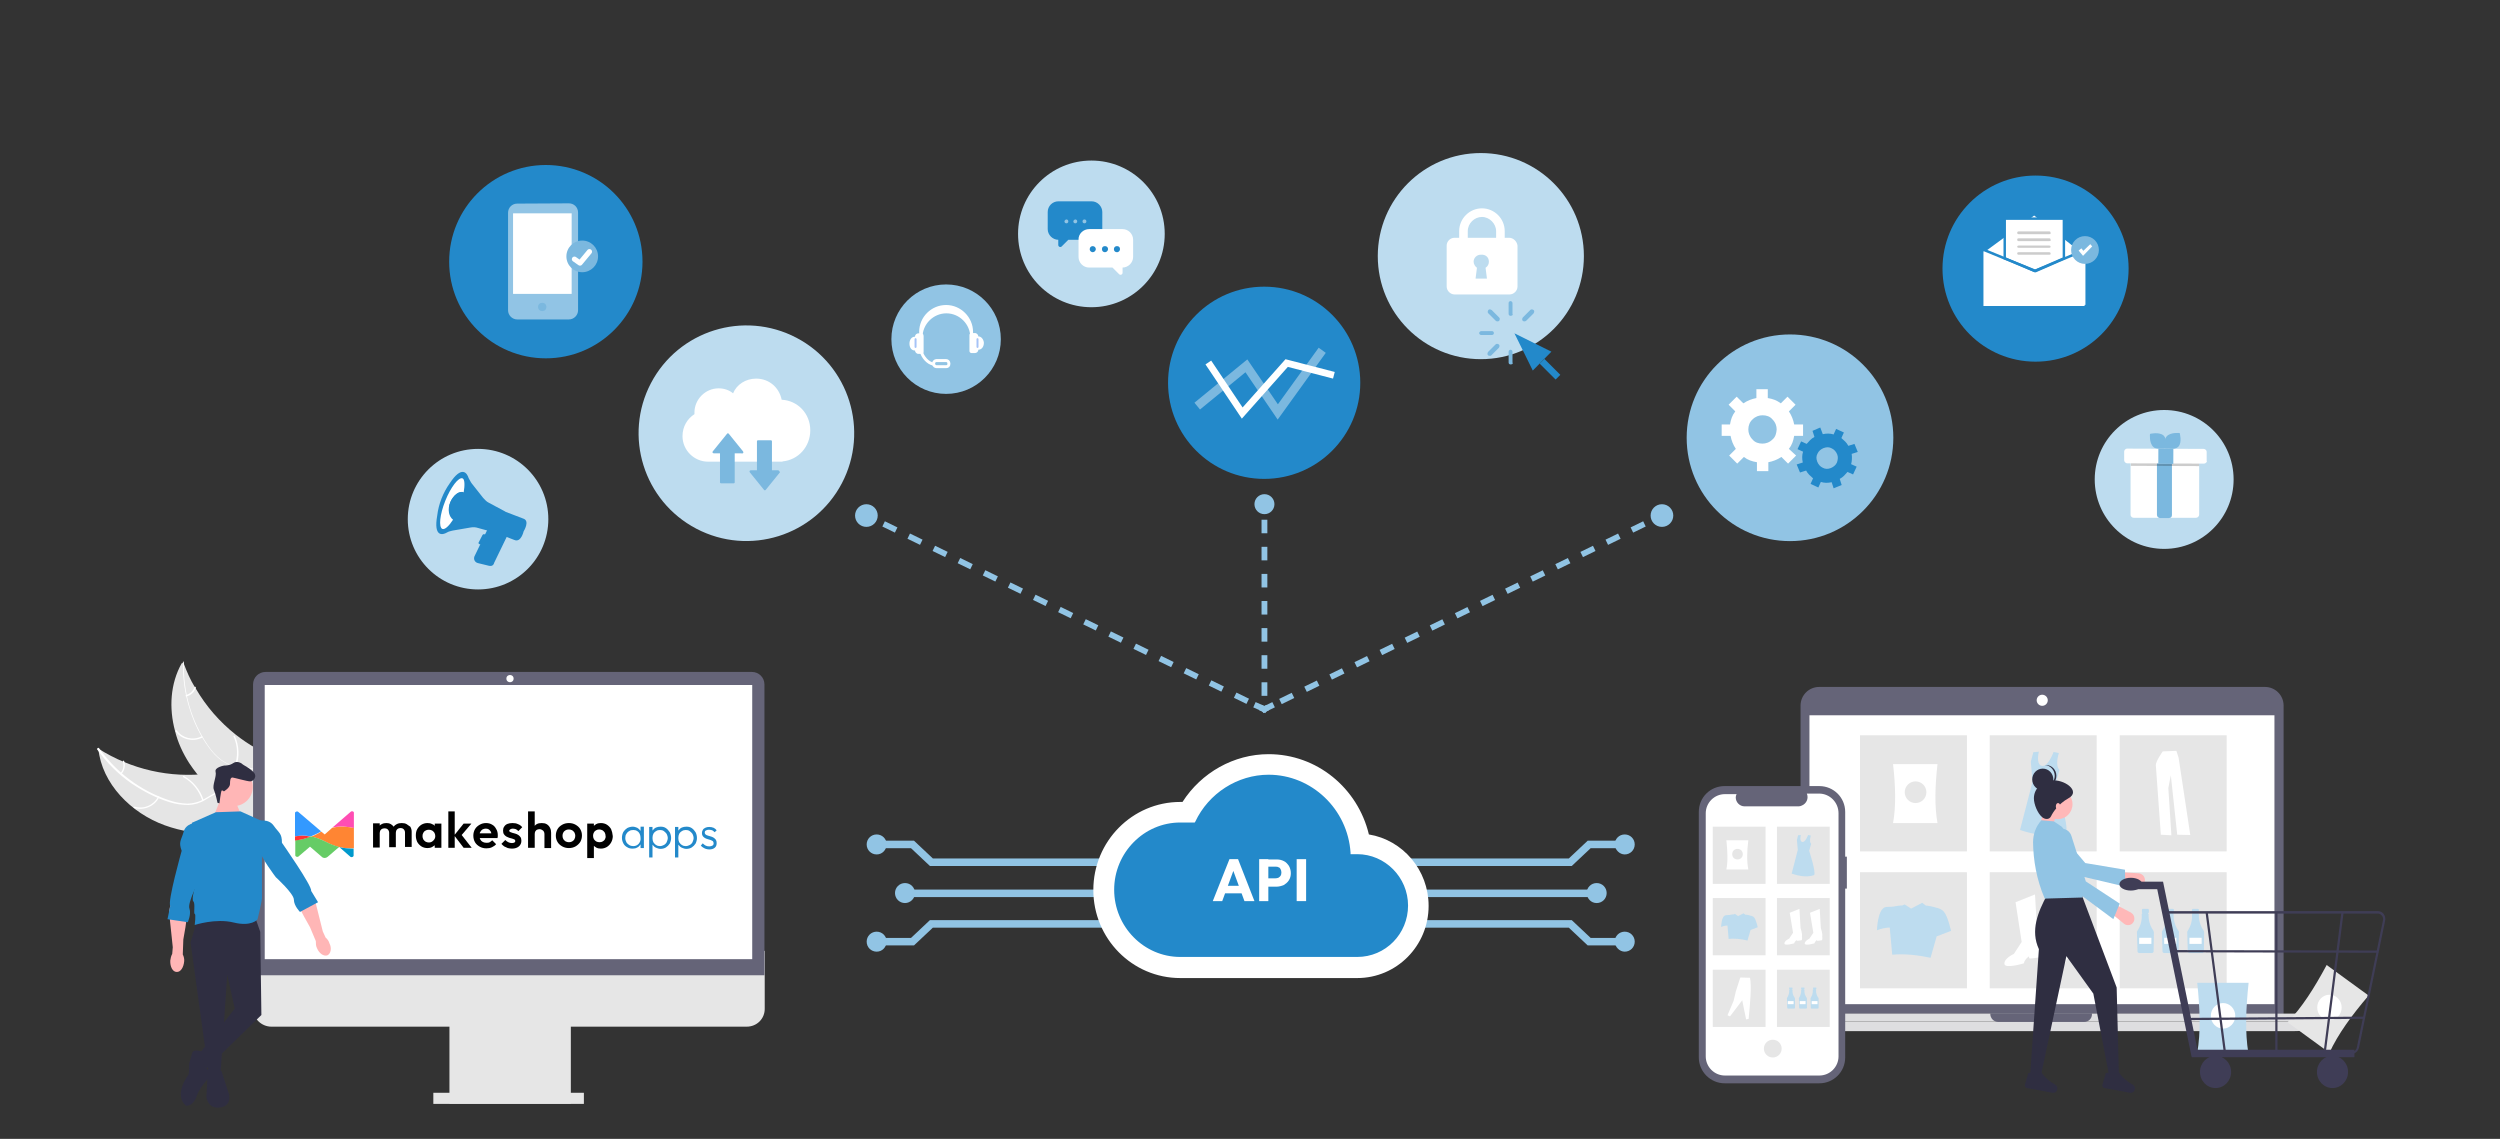 <?xml version="1.0" encoding="utf-8"?>
<!-- Generator: Adobe Illustrator 27.8.1, SVG Export Plug-In . SVG Version: 6.00 Build 0)  -->
<svg version="1.1" id="レイヤー_1" xmlns="http://www.w3.org/2000/svg" xmlns:xlink="http://www.w3.org/1999/xlink" x="0px"
	 y="0px" viewBox="0 0 900 410" style="enable-background:new 0 0 900 410;" xml:space="preserve">
<rect x="0" y="0" width="900" height="410" fill="#333333" stroke="none"/>
<style type="text/css">
	.st0{fill:#E5E5E5;}
	.st1{fill:#FFFFFF;}
	.st2{fill:#BDDCEF;}
	.st3{fill:#7BB8DF;}
	.st4{opacity:0.2;enable-background:new    ;}
	.st5{fill:#2389CA;}
	.st6{fill:#2389CA;stroke:#2389CA;stroke-width:0.883;stroke-miterlimit:10;}
	.st7{fill:#FFFFFF;stroke:#2389CA;stroke-width:0.883;stroke-miterlimit:10;}
	.st8{fill:#CCCCCC;}
	.st9{opacity:0.5;fill:#FFFFFF;enable-background:new    ;}
	.st10{fill:none;stroke:#FFFFFF;stroke-width:1.873;stroke-linecap:round;stroke-linejoin:round;stroke-miterlimit:10;}
	.st11{fill:none;stroke:#7BB8DF;stroke-width:3.159;stroke-miterlimit:10;}
	.st12{fill:none;stroke:#FFFFFF;stroke-width:2.468;stroke-miterlimit:10;}
	.st13{fill:#91C4E4;}
	.st14{fill:none;stroke:#FFFFFF;stroke-width:1.075;stroke-linecap:round;stroke-linejoin:round;stroke-miterlimit:10;}
	.st15{fill:none;stroke:#A6C3F7;stroke-width:0.716;stroke-linecap:round;stroke-linejoin:round;stroke-miterlimit:10;}
	.st16{fill:#2389CA;stroke:#2389CA;stroke-width:1.452;stroke-linecap:round;stroke-linejoin:round;stroke-miterlimit:10;}
	.st17{fill:#FFFFFF;stroke:#FFFFFF;stroke-width:1.452;stroke-linecap:round;stroke-linejoin:round;stroke-miterlimit:10;}
	.st18{fill:none;stroke:#2389CA;stroke-width:2.7;stroke-miterlimit:10;}
	.st19{fill:none;stroke:#91C4E4;stroke-width:2.09;stroke-miterlimit:10;stroke-dasharray:4.877;}
	.st20{fill:none;stroke:#91C4E4;stroke-width:2.09;stroke-miterlimit:10;}
	.st21{fill:none;stroke:#91C4E4;stroke-width:2.09;stroke-miterlimit:10;stroke-dasharray:5.028,5.028;}
	.st22{fill:#91C4E4;stroke:#91C4E4;stroke-width:0.962;stroke-miterlimit:10;}
	.st23{fill:#E6E6E6;}
	.st24{fill:#656478;}
	.st25{fill:none;stroke:#91C4E4;stroke-width:2.7;stroke-miterlimit:10;}
	.st26{fill:#FFB6B6;}
	.st27{fill:#2F2E41;}
	.st28{fill:#FF4DB3;}
	.st29{fill:#3399FF;}
	.st30{fill:#FF8533;}
	.st31{fill:#0099CC;}
	.st32{fill:#66CC66;}
	.st33{fill:#FF3333;}
	.st34{fill:#DEDEE0;}
	.st35{fill:#FFB8B8;}
	.st36{fill:#3F3D56;}
</style>
<g>
	<path class="st0" d="M59.3,297.1c-12.1-4.4-22.6-14.9-23.9-27.6c11.8,7.5,25.8,10.7,39.7,9c5.3-0.7,11.2-2,15.8,0.8
		c2.9,1.8,4.6,4.9,5.4,8.2c0.8,3.2,0.8,6.7,0.7,10l0.4,0.7C84.8,300.7,71.4,301.5,59.3,297.1z"/>
	<path class="st1" d="M35.7,269.4c6.1,8.6,14.8,15.2,24.9,18.6c2.2,0.8,4.4,1.2,6.7,1.3c2.2,0,4.4-0.6,6.3-1.7
		c1.8-1,3.5-2.2,5.6-2.9c2.1-0.5,4.3-0.2,6.2,1c2.2,1.4,3.9,3.6,5.4,5.8c1.7,2.4,3.4,5,6,6.4c0.4,0.2,0,0.6-0.3,0.5
		c-4.6-2.5-6.3-7.9-10.2-11.2c-1.8-1.5-4.1-2.5-6.5-2.1c-2.1,0.5-3.9,1.7-5.8,2.8c-1.9,1.2-4,1.8-6.1,1.9c-2.2,0-4.6-0.3-6.8-1
		c-4.9-1.5-9.5-3.9-13.8-6.8c-4.8-3.3-9-7.6-12.4-12.3C35,269.3,35.5,269,35.7,269.4L35.7,269.4z"/>
	<path class="st1" d="M57.3,287c-1.6,3.3-5.5,4.9-9,3.9c-0.4-0.1-0.2-0.6,0.2-0.5c3.3,1,6.8-0.5,8.4-3.6
		C57,286.4,57.5,286.7,57.3,287L57.3,287z"/>
	<path class="st1" d="M72.8,288.1c-1.2-3.5-3.5-6.5-6.8-8.3c-0.4-0.2,0-0.6,0.3-0.4c3.3,1.9,5.8,4.9,7,8.6
		C73.5,288.3,72.9,288.4,72.8,288.1L72.8,288.1z"/>
	<path class="st1" d="M43.5,278.2c0.9-1.2,1.2-2.6,0.7-4c-0.1-0.4,0.4-0.5,0.5-0.2c0.5,1.5,0.2,3.2-0.8,4.4
		c-0.1,0.1-0.3,0.2-0.4,0.1C43.4,278.4,43.4,278.3,43.5,278.2L43.5,278.2z"/>
	<path class="st0" d="M65.9,238.4c0.1,0.2,0.2,0.5,0.3,0.6c1.1,2.9,2.3,5.7,3.9,8.3c0.1,0.2,0.3,0.4,0.4,0.6
		c3.7,6.4,8.6,12,14.4,16.6c2.3,1.8,4.8,3.5,7.3,4.9c3.5,2,7.5,3.9,10.1,6.8c0.3,0.3,0.5,0.6,0.7,1l-4.7,20.4l-0.1,0.1l-0.2,0.8
		c-0.2-0.1-0.3-0.2-0.5-0.2c-0.1,0-0.2-0.1-0.3-0.1s-0.1-0.1-0.2-0.1c0,0,0,0-0.1,0s-0.1-0.1-0.2-0.1c-0.8-0.4-1.5-0.8-2.3-1.2l0,0
		c-6-3.1-11.6-6.8-16.7-11.2c-0.2-0.1-0.3-0.3-0.5-0.4c-2.2-2-4.3-4.1-6.2-6.5c-1-1.3-2-2.6-2.9-4c-2.3-3.6-4.1-7.5-5.1-11.6
		c-2.2-8.2-1.7-17,2.4-24.3C65.7,238.8,65.8,238.6,65.9,238.4z"/>
	<path class="st1" d="M66.2,238.5c-0.3,10.6,2.7,21.1,8.7,29.9c1.3,1.9,2.8,3.6,4.6,5c1.8,1.4,3.9,2.2,6.1,2.4
		c2.1,0.3,4.2,0.4,6.1,1.1c2,0.8,3.6,2.5,4.3,4.5c1,2.5,1,5.2,0.9,7.8c-0.1,3-0.3,6,1,8.7c0.2,0.4-0.4,0.5-0.5,0.2
		c-2.2-4.8-0.3-10.1-1.3-15.1c-0.5-2.3-1.8-4.5-4-5.6c-2-0.9-4.1-1-6.2-1.3c-2.2-0.2-4.2-1-6-2.2c-1.9-1.3-3.4-3-4.8-4.9
		c-3-4.1-5.3-8.8-6.8-13.7c-1.8-5.6-2.6-11.4-2.4-17.3C65.6,238,66.2,238.1,66.2,238.5L66.2,238.5z"/>
	<path class="st1" d="M72.7,265.6c-3.3,1.6-7.4,0.6-9.5-2.3c-0.2-0.3,0.3-0.6,0.4-0.4c2,2.8,5.8,3.8,8.9,2.2
		C72.9,264.9,73.1,265.5,72.7,265.6L72.7,265.6z"/>
	<path class="st1" d="M84.5,275.8c1.2-3.5,1.1-7.3-0.4-10.6c-0.2-0.4,0.4-0.5,0.5-0.2c1.5,3.5,1.7,7.5,0.4,11.1
		C84.9,276.4,84.3,276.2,84.5,275.8z"/>
	<path class="st1" d="M67,250.2c1.4-0.4,2.5-1.4,3-2.8c0.1-0.4,0.6-0.1,0.5,0.2c-0.5,1.5-1.7,2.7-3.3,3.1c-0.2,0.1-0.3,0-0.4-0.2
		C66.8,250.4,66.9,250.3,67,250.2L67,250.2z"/>
</g>
<g>
	<g>
		<circle class="st2" cx="779.1" cy="172.6" r="25"/>
		<path class="st1" d="M791.7,164.4v20.9c0,0.5-0.5,1.1-1.1,1.1h-22.5c-0.5,0-1.1-0.4-1.1-1.1v-20.9c0-0.5,0.4-1.1,1.1-1.1h22.6
			C791.2,163.4,791.7,163.8,791.7,164.4z"/>
		<path class="st3" d="M780.8,186.5h-3.2c-0.5,0-1.1-0.5-1.1-1.1v-21.6c0-0.5,0.5-1.1,1.1-1.1h3.2c0.5,0,1.1,0.5,1.1,1.1v21.6
			C781.9,186,781.6,186.5,780.8,186.5z"/>
		<path class="st3" d="M778.8,156.7c1.6,1.5,1.2,4.7,1.2,4.7s-3.2,1-4.8-0.5c-1.6-1.5-1.2-4.7-1.2-4.7S777.1,155.4,778.8,156.7z"/>
		<path class="st3" d="M784.3,160.7c-1.5,1.6-4.7,1.2-4.7,1.2s-1-3.2,0.4-4.8c1.4-1.6,4.7-1.2,4.7-1.2S785.6,159.2,784.3,160.7z"/>
		<path class="st4" d="M791.7,164.4v3.4l-24.6-0.1v-3.3c0-0.5,0.5-1.1,1.1-1.1h22.6C791.2,163.4,791.7,163.8,791.7,164.4z"/>
		<path class="st1" d="M794.2,166.5c-0.2,0.3-0.5,0.4-0.9,0.4l-27.5-0.1c-0.5,0-1.1-0.5-1.1-1.1l0,0v-3.1c0-0.5,0.4-1.1,1.1-1.1l0,0
			l27.5,0.1c0.5,0,1.1,0.4,1.1,1.1l0,0v3.1C794.5,166.2,794.5,166.4,794.2,166.5z"/>
		
			<rect x="776.9" y="161.6" transform="matrix(4.006459e-03 -1 1 4.006459e-03 612.275 943.222)" class="st3" width="5.5" height="5.4"/>
	</g>
	<g>
		<g>
			<circle class="st5" cx="732.8" cy="96.7" r="33.5"/>
		</g>
		<g>
			<g>
				<path class="st1" d="M750.8,89.9L750.8,89.9l-7.6,3.2l-10.3,4.5c-0.1,0-0.2,0-0.2,0L722,93.1l-7.8-3.2l0,0l0,0
					c-0.2,0-0.5,0.2-0.5,0.5v20c0,0.2,0.2,0.5,0.5,0.5h36.7c0.2,0,0.5-0.2,0.5-0.5V90.3C751.2,90,750.9,89.9,750.8,89.9z"/>
			</g>
			<path class="st6" d="M750.8,90L750.8,90l-18.3-12.6c-0.1-0.1-0.2-0.1-0.5,0L714,90h-0.1v-0.1l18.1-12.6c0.1-0.1,0.4-0.1,0.5,0
				L750.8,90C750.8,89.9,750.9,89.9,750.8,90L750.8,90z"/>
			<g>
				<polygon class="st1" points="715,90.3 732.3,77.6 749.7,91.3 733.2,101.1 724.2,99.1 				"/>
			</g>
			<path class="st7" d="M732.6,97.5c-0.1,0-0.1,0-0.2,0L721.7,93V79.1c0-0.2,0.2-0.4,0.4-0.4h20.5c0.2,0,0.4,0.2,0.4,0.4V93l0,0
				L732.6,97.5L732.6,97.5z"/>
			<path class="st6" d="M750.7,89.9L750.7,89.9l-7.6,3.2l-10.3,4.5c-0.1,0-0.2,0-0.2,0l-10.7-4.5l-7.8-3.2l0,0l0,0
				c-0.2,0-0.5,0.2-0.5,0.5v20c0,0.2,0.2,0.5,0.5,0.5h36.7c0.2,0,0.5-0.2,0.5-0.5V90.3C751.1,90,750.9,89.9,750.7,89.9z
				 M750.9,110.2c0,0.2-0.1,0.4-0.4,0.4H714c-0.2,0-0.4-0.1-0.4-0.4V90.3c0-0.2,0.1-0.4,0.4-0.4l7.8,3.2l10.7,4.3c0.1,0,0.2,0,0.4,0
				l10.3-4.3l7.6-3.2c0.2,0,0.4,0.1,0.4,0.4v19.9H750.9z"/>
			<g>
				<path class="st8" d="M737.7,89.2h-11c-0.4,0-0.5-0.2-0.5-0.4s0.2-0.4,0.5-0.4h11c0.4,0,0.5,0.2,0.5,0.4S738.2,89.2,737.7,89.2z"
					/>
			</g>
			<g>
				<path class="st8" d="M737.7,91.7h-11c-0.4,0-0.5-0.2-0.5-0.5s0.2-0.4,0.5-0.4h11c0.4,0,0.5,0.2,0.5,0.4
					C738.3,91.5,738.2,91.7,737.7,91.7z"/>
			</g>
			<g>
				<path class="st8" d="M737.7,84.3h-11c-0.4,0-0.5-0.2-0.5-0.5c0-0.3,0.2-0.5,0.5-0.5h11c0.4,0,0.5,0.2,0.5,0.5
					C738.3,84.2,738.2,84.3,737.7,84.3z"/>
			</g>
			<g>
				<path class="st8" d="M737.7,86.8h-11c-0.4,0-0.5-0.2-0.5-0.5c0-0.4,0.2-0.5,0.5-0.5h11c0.4,0,0.5,0.2,0.5,0.5
					C738.4,86.6,738.2,86.8,737.7,86.8z"/>
			</g>
			<g>
				<circle class="st3" cx="750.6" cy="90" r="5"/>
			</g>
			<g>
				<polygon class="st1" points="749.9,92.1 748.3,90.2 749.3,89.4 750,90.3 752.5,87.9 753.2,88.7 				"/>
			</g>
		</g>
	</g>
	<g>
		<g>
			<g>
				<ellipse class="st2" cx="172.1" cy="186.9" rx="25.3" ry="25.3"/>
			</g>
		</g>
		<g>
			<path class="st5" d="M188.4,186.7l-6.3-2.4c-0.2-0.1-0.4-0.2-0.5-0.3l-5.6-3c-0.9-0.4-1.4-1.1-2.1-1.8l-4.1-5.2
				c-0.4-0.5-0.7-1.3-1.1-1.9c-0.5-1.7-2.4-4.8-6.8,1.9c-2.4,3.4-4,7.4-4.5,11.6c-1.4,7.9,2,7,3.5,6.1c0.6-0.4,1.4-0.5,2.1-0.7
				l6.4-1.1c1-0.2,1.9-0.1,2.8,0.2l6.2,1.7c0.2,0.1,0.4,0.1,0.6,0.2l6.2,2.4c2.4,1,3.3-3.1,3.3-3.1S190.9,187.5,188.4,186.7z"/>
			<path class="st5" d="M176.1,203.7l-4.1-1c-1.1-0.3-1.6-1.4-1.2-2.4l5.9-12.2l7.4,1.7l-6.2,12.8
				C177.7,203.5,177,203.9,176.1,203.7z"/>
			<path class="st5" d="M174.2,196.3l-1.6-0.4c-0.3-0.1-0.4-0.4-0.3-0.6l1.4-2.7c0.1-0.2,0.3-0.3,0.5-0.3l1.6,0.4
				c0.3,0.1,0.4,0.4,0.3,0.6l-1.4,2.7C174.5,196.2,174.4,196.3,174.2,196.3z"/>
			<g>
				<path class="st1" d="M162.1,180.8c1.1-2.5,3.2-4.3,4.8-3.4l0,0c0.5-2.8,0.4-4.9-0.4-5.2c-1.4-0.5-4.2,3.1-6.2,8.1
					c-2,5-2.4,9.4-1.1,10.1c0.9,0.4,2.4-1,3.9-3.3C161.6,186,161,183.4,162.1,180.8z"/>
				<path class="st5" d="M167,177.2L167,177.2c-1.6-0.6-3.7,1-4.8,3.4c-1.1,2.5-0.5,5.2,1.1,6c0.7-1.4,1.6-2.9,2.4-4.7
					C166.2,180.3,166.7,178.7,167,177.2z"/>
			</g>
		</g>
	</g>
	<g>
		<g>
			<circle class="st5" cx="196.5" cy="94.2" r="34.8"/>
		</g>
		<g>
			<path class="st9" d="M204.8,73.2c1.8,0,3.3,1.4,3.3,3.3v22.1v0.4v12.7c0,1.8-1.5,3.3-3.3,3.3h-18.6c-1.8,0-3.3-1.5-3.3-3.3V76.6
				c0-1.8,1.4-3.3,3.3-3.3L204.8,73.2L204.8,73.2z"/>
			<ellipse class="st3" cx="195.2" cy="110.5" rx="1.5" ry="1.5"/>
			<rect x="184.7" y="76.8" class="st1" width="21.1" height="29"/>
			<circle class="st3" cx="209.6" cy="92.3" r="5.7"/>
			<polyline class="st10" points="206.8,93.3 208.8,94.7 212.2,90.6 			"/>
		</g>
	</g>
	<g>
		<g>
			
				<ellipse transform="matrix(0.464 -0.886 0.886 0.464 5.81 321.648)" class="st2" cx="268.7" cy="156" rx="38.8" ry="38.8"/>
		</g>
		<g>
			<path class="st1" d="M291.7,154.9c0-6-4.5-10.7-10.3-11c-0.9-4.4-4.5-7.6-9.2-7.6c-3.7,0-7,2.1-8.3,5.3c-1.4-1.2-3.3-1.8-5.2-1.8
				c-4.8,0-8.7,4-8.7,8.7c0,0.2,0,0.4,0,0.6c-2.5,1.6-4.3,4.4-4.3,7.9c0,5.1,4.2,9.2,9.2,9.2c0.1,0,0.2,0,0.3,0h26.5v-0.1
				C287.4,165.6,291.7,160.8,291.7,154.9z"/>
			<g>
				<g>
					<path class="st3" d="M267.5,162.5l-5.1-6.3c-0.2-0.3-0.5-0.3-0.7,0l-5.1,6.3c-0.3,0.3,0,0.7,0.4,0.7h2.2v10.4
						c0,0.3,0.2,0.4,0.4,0.4h4.5c0.3,0,0.4-0.2,0.4-0.4v-10.4h2.2C267.5,163.4,267.8,163,267.5,162.5z"/>
				</g>
			</g>
			<g>
				<g>
					<path class="st3" d="M280.1,169.3h-2.2v-10.4c0-0.3-0.2-0.4-0.4-0.4h-4.6c-0.3,0-0.4,0.2-0.4,0.4v10.4h-2.2
						c-0.4,0-0.6,0.4-0.4,0.7l5.1,6.3c0.2,0.3,0.5,0.3,0.7,0l5.1-6.3C280.6,169.7,280.4,169.3,280.1,169.3z"/>
				</g>
			</g>
		</g>
	</g>
	<g>
		<circle class="st5" cx="455.1" cy="137.8" r="34.6"/>
		<g>
			<polyline class="st11" points="431,146.2 448.7,131.7 460,148.3 476,126.1 			"/>
			<polyline class="st12" points="435,130.5 447.2,148.7 463.2,130.7 480.2,135.1 			"/>
		</g>
	</g>
	<g>
		<ellipse class="st2" cx="533.1" cy="92.2" rx="37.1" ry="37.1"/>
		<path class="st1" d="M543.3,85.6h-1.6v-2.4c0-4.5-3.7-8.2-8.2-8.2s-8.2,3.7-8.2,8.2v2.4h-1.7c-1.5,0-2.8,1.3-2.8,2.8v14.8
			c0,1.4,1.3,2.8,2.8,2.8h19.9c1.4,0,2.8-1.3,2.8-2.8V88.4C546.1,86.9,544.8,85.6,543.3,85.6z M536,94.2c0,0.9-0.4,1.7-1.2,2.2
			l0.5,3.9h-4.1l0.5-3.9c-0.6-0.4-1.2-1.3-1.2-2.2l0,0c0-1.4,1.2-2.5,2.5-2.5C534.9,91.5,536,92.7,536,94.2L536,94.2z M538.6,85.6
			h-10.2v-2.4c0-2.8,2.4-5.1,5.1-5.1s5.1,2.4,5.1,5.1v2.4H538.6z"/>
		<g>
			<polygon class="st5" points="545.2,120 551.8,133.4 558.5,126.6 			"/>
			<g>
				
					<rect x="556.9" y="128.8" transform="matrix(0.707 -0.707 0.707 0.707 69.499 433.577)" class="st5" width="2.4" height="8.1"/>
			</g>
		</g>
		<g>
			<g>
				<path class="st3" d="M543.8,113.7c-0.5,0-0.7-0.4-0.7-0.7v-3.9c0-0.5,0.4-0.7,0.7-0.7c0.4,0,0.7,0.4,0.7,0.7v3.9
					C544.8,113.4,544.3,113.7,543.8,113.7z"/>
			</g>
			<g>
				<path class="st3" d="M533.2,120.6c-0.4,0-0.7-0.4-0.7-0.7s0.4-0.7,0.7-0.7h3.9l0,0c0.5,0,0.7,0.4,0.7,0.7c0,0.5-0.4,0.7-0.7,0.7
					H533.2L533.2,120.6z"/>
			</g>
			<g>
				<path class="st3" d="M548.7,115.7c-0.2,0-0.4-0.1-0.5-0.2c-0.3-0.3-0.3-0.7,0-1.2l2.7-2.7c0.3-0.3,0.7-0.3,1.2,0
					c0.3,0.3,0.3,0.7,0,1.2l-2.7,2.7C549.1,115.7,548.9,115.7,548.7,115.7z"/>
			</g>
			<g>
				<path class="st3" d="M539,115.7c-0.2,0-0.4-0.1-0.5-0.2l-2.7-2.7c-0.3-0.3-0.3-0.7,0-1.2c0.3-0.3,0.7-0.3,1.2,0l2.7,2.7
					c0.3,0.3,0.3,0.7,0,1.2C539.5,115.7,539.1,115.7,539,115.7z"/>
			</g>
			<g>
				<path class="st3" d="M536.2,128.1c-0.2,0-0.4-0.1-0.5-0.2c-0.3-0.3-0.3-0.7,0-1.2l2.7-2.7c0.3-0.3,0.7-0.3,1.2,0
					c0.3,0.3,0.3,0.7,0,1.2l-2.7,2.7C536.8,128.1,536.6,128.1,536.2,128.1z"/>
			</g>
			<g>
				<path class="st3" d="M543.8,131.2c-0.5,0-0.7-0.4-0.7-0.7v-3.9c0-0.4,0.4-0.7,0.7-0.7c0.4,0,0.7,0.4,0.7,0.7v3.9
					C544.8,131,544.3,131.2,543.8,131.2z"/>
			</g>
		</g>
	</g>
	<g>
		<g>
			<circle class="st13" cx="340.6" cy="122.1" r="19.7"/>
		</g>
		<g>
			<path class="st1" d="M349.3,121.4c0-4.7-3.9-8.6-8.6-8.6c-4.7,0-8.6,3.9-8.6,8.6c0,1.5-1.2,0.5-1.2-1.9c0-5.4,4.4-9.7,9.7-9.7
				c5.3,0,9.7,4.4,9.7,9.7C350.4,122.1,349.3,123.1,349.3,121.4z"/>
			<path class="st14" d="M331.8,127c0.4,1.3,2,3.7,4.3,4.1"/>
			<path class="st14" d="M340.6,132h-3.5c-0.4,0-1-0.4-1-1v-0.2c0-0.5,0.5-1,1-1h3.5c0.5,0,1,0.4,1,1v0.2
				C341.6,131.7,341.2,132,340.6,132z"/>
			<path class="st1" d="M331.8,120h-1.2c-0.5,0-1.2,0.4-1.2,1.2l0,0c-1.3,0-2,1.2-2,2.5c0,1.4,0.7,2.5,2,2.5l0,0
				c0,0.5,0.5,1.2,1.2,1.2h1.2c0.4,0,0.7-0.4,0.7-0.7v-5.7C332.5,120.3,332.1,120,331.8,120z"/>
			<path class="st1" d="M352.2,121.1L352.2,121.1c0-0.5-0.5-1.2-1.2-1.2h-1.3c-0.5,0-0.7,0.4-0.7,0.7v5.8c0,0.4,0.4,0.7,0.7,0.7h1.3
				c0.5,0,1.2-0.4,1.2-1.2l0,0c1.3,0,2-1.2,2-2.5C354.1,122.2,353.3,121.1,352.2,121.1z"/>
			<line class="st15" x1="329.6" y1="122.1" x2="329.6" y2="124.9"/>
			<line class="st15" x1="351.9" y1="122.1" x2="351.9" y2="124.9"/>
		</g>
	</g>
	<g>
		<g>
			<circle class="st2" cx="392.9" cy="84.2" r="26.4"/>
		</g>
		<g>
			<path class="st16" d="M393,73.2h-12c-1.7,0-3.1,1.4-3.1,3.1v6.2c0,1.7,1.5,3.1,3.1,3.1h0.7v2.6l2.6-2.6h8.7
				c1.7,0,3.1-1.4,3.1-3.1v-6.2C396.1,74.7,394.7,73.2,393,73.2z"/>
			<path class="st13" d="M389.7,79.7c0,0.4,0.3,0.7,0.7,0.7c0.4,0,0.7-0.3,0.7-0.7c0-0.4-0.3-0.7-0.7-0.7
				C390,79,389.7,79.3,389.7,79.7z"/>
			<path class="st13" d="M386.4,79.7c0,0.4,0.3,0.7,0.7,0.7c0.4,0,0.7-0.3,0.7-0.7c0-0.4-0.3-0.7-0.7-0.7
				C386.9,79,386.4,79.3,386.4,79.7z"/>
			<path class="st13" d="M383.2,79.7c0,0.4,0.3,0.7,0.7,0.7s0.7-0.3,0.7-0.7c0-0.4-0.3-0.7-0.7-0.7C383.7,79,383.2,79.3,383.2,79.7z
				"/>
		</g>
		<g>
			<path class="st17" d="M392.1,83.2h12c1.7,0,3.1,1.4,3.1,3.1v6.2c0,1.7-1.5,3.1-3.1,3.1h-0.7v2.6l-2.6-2.6h-8.7
				c-1.7,0-3.1-1.4-3.1-3.1v-6.2C388.9,84.6,390.4,83.2,392.1,83.2z"/>
			<path class="st5" d="M394.5,89.7c0,0.5-0.5,1.1-1.1,1.1c-0.5,0-1.1-0.4-1.1-1.1s0.5-1.1,1.1-1.1C394,88.6,394.5,89.1,394.5,89.7z
				"/>
			<path class="st5" d="M398.9,89.7c0,0.5-0.5,1.1-1.1,1.1s-1.1-0.4-1.1-1.1s0.4-1.1,1.1-1.1S398.9,89.1,398.9,89.7z"/>
			<path class="st5" d="M403.2,89.7c0,0.5-0.4,1.1-1.1,1.1c-0.6,0-1.1-0.4-1.1-1.1s0.5-1.1,1.1-1.1
				C402.9,88.6,403.2,89.1,403.2,89.7z"/>
		</g>
	</g>
	<g>
		<circle class="st13" cx="644.4" cy="157.6" r="37.2"/>
		<path class="st5" d="M666.6,163.4l2.2-0.7l-1.2-2.9l-2.2,0.7c-0.6-1.2-1.6-2-2.5-2.8l0.9-2l-2.8-1.3l-0.9,2
			c-1.2-0.4-2.5-0.4-3.9-0.1l-0.9-2.4l-2.8,1.2l0.7,2.2c-1.2,0.6-2,1.6-2.8,2.5l-2-0.9l-1.3,2.8l2,0.9c-0.4,1.3-0.4,2.5-0.1,3.9
			l-2.2,0.7l1.2,2.9l2.2-0.7c0.6,1.2,1.6,2,2.5,2.8l-0.9,2l2.8,1.3l0.9-2c1.3,0.4,2.5,0.4,3.9,0.1l0.7,2.2l2.9-1.2l-0.7-2.2
			c1.2-0.6,2-1.6,2.8-2.5l2,0.9l1.3-2.8l-2-0.9C666.7,166.1,666.8,164.6,666.6,163.4z M661.3,166.5c-0.4,0.9-1.2,1.6-2.2,2
			s-2,0.4-2.9-0.1c-0.9-0.4-1.6-1.2-2-2.2c-0.4-1.1-0.4-2,0.1-2.9c0.4-0.9,1.2-1.6,2.2-2c1.1-0.4,2-0.4,2.9,0.1
			c0.9,0.4,1.6,1.2,2,2.2C661.8,164.6,661.6,165.6,661.3,166.5z"/>
		<path class="st1" d="M644,161.6c1.1-1.4,1.6-2.9,1.9-4.7h3.2v-4.1h-3.2c-0.3-1.6-0.9-3.2-1.9-4.7l2.4-2.4l-2.9-2.9l-2.4,2.4
			c-1.5-1.1-2.9-1.6-4.7-1.9v-3.2h-4.1v3.2c-1.6,0.3-3.2,0.9-4.7,1.9l-2.4-2.4l-2.9,2.9l2.4,2.4c-1.1,1.4-1.6,2.9-1.9,4.7h-3v4.1
			h3.2c0.3,1.6,0.9,3.2,1.9,4.7l-2.4,2.4l2.9,2.9l2.4-2.4c1.4,1.1,2.9,1.6,4.7,1.9v3.2h4.1v-3.2c1.6-0.3,3.2-0.9,4.7-1.9l2.4,2.4
			l2.9-2.9L644,161.6z M638.1,158.2c-1.1,1.1-2.4,1.5-3.6,1.5c-1.4,0-2.7-0.4-3.6-1.5c-1.1-1.1-1.5-2.4-1.5-3.6
			c0-1.4,0.5-2.7,1.5-3.6c1.1-1.1,2.4-1.5,3.6-1.5c1.4,0,2.7,0.4,3.6,1.5c1.1,1.1,1.5,2.4,1.5,3.6
			C639.5,155.9,639.2,157.3,638.1,158.2z"/>
	</g>
</g>
<path class="st18" d="M468.9,343.4"/>
<path class="st18" d="M468.5,274.7"/>
<g>
	<line class="st19" x1="455.2" y1="187.1" x2="455.2" y2="254.3"/>
	<g>
		<g>
			<g>
				<line class="st20" x1="598.8" y1="185.4" x2="596.6" y2="186.5"/>
				<line class="st21" x1="592" y1="188.6" x2="458.8" y2="253.6"/>
				<line class="st20" x1="456.4" y1="254.7" x2="454.3" y2="255.8"/>
			</g>
		</g>
		<circle class="st22" cx="598.3" cy="185.6" r="3.6"/>
	</g>
	<g>
		<g>
			<g>
				<line class="st20" x1="311.4" y1="185.4" x2="313.6" y2="186.5"/>
				<line class="st21" x1="318.1" y1="188.6" x2="451.5" y2="253.6"/>
				<line class="st20" x1="453.7" y1="254.7" x2="456" y2="255.8"/>
			</g>
		</g>
		<circle class="st22" cx="311.9" cy="185.6" r="3.6"/>
	</g>
	<polyline class="st20" points="451.6,253.7 455.2,255.3 458.5,253.7 	"/>
	<circle class="st13" cx="455.2" cy="181.5" r="3.6"/>
</g>
<g>
	<g>
		<path class="st23" d="M268.8,369.6H97.7c-3.6,0-6.7-3-6.7-6.7v-20.6h184.3V363C275.4,366.7,272.5,369.6,268.8,369.6z"/>
		<rect x="161.8" y="366.2" class="st23" width="43.7" height="31.1"/>
		<rect x="156" y="393.4" class="st23" width="54.2" height="4"/>
		<path class="st24" d="M275.2,351.1H91.1V246.4c0-2.5,2-4.5,4.5-4.5h175.1c2.5,0,4.5,2,4.5,4.5V351.1L275.2,351.1z"/>
		<circle class="st1" cx="183.6" cy="244.3" r="1.3"/>
		<rect x="95.3" y="246.6" class="st1" width="175.5" height="98.7"/>
	</g>
</g>
<g>
	<g>
		<g>
			<g>
				<line class="st25" x1="461.6" y1="321.6" x2="575" y2="321.6"/>
				<g>
					<path class="st13" d="M574.8,325.1c2,0,3.6-1.6,3.6-3.6s-1.6-3.6-3.6-3.6s-3.6,1.6-3.6,3.6
						C571.3,323.5,572.8,325.1,574.8,325.1z"/>
				</g>
			</g>
		</g>
	</g>
	<g>
		<g>
			<g>
				<polyline class="st25" points="461.6,310.4 565.3,310.4 572.1,304 585.1,304 				"/>
				<g>
					<path class="st13" d="M584.9,307.6c2,0,3.6-1.6,3.6-3.6s-1.6-3.6-3.6-3.6s-3.6,1.6-3.6,3.6C581.4,306,583.1,307.6,584.9,307.6z
						"/>
				</g>
			</g>
		</g>
	</g>
	<g>
		<g>
			<g>
				<polyline class="st25" points="461.6,332.6 565.3,332.6 572.1,339 585.1,339 				"/>
				<g>
					<path class="st13" d="M584.9,342.6c2,0,3.6-1.6,3.6-3.6s-1.6-3.6-3.6-3.6s-3.6,1.6-3.6,3.6C581.4,341,583.1,342.6,584.9,342.6z
						"/>
				</g>
			</g>
		</g>
	</g>
</g>
<g>
	<g>
		<g>
			<g>
				<line class="st25" x1="463.9" y1="321.6" x2="325.6" y2="321.6"/>
				<g>
					<path class="st13" d="M325.8,325.1c-2,0-3.6-1.6-3.6-3.6s1.6-3.6,3.6-3.6s3.6,1.6,3.6,3.6S327.7,325.1,325.8,325.1z"/>
				</g>
			</g>
		</g>
	</g>
	<g>
		<g>
			<g>
				<polyline class="st25" points="463.9,310.4 335.3,310.4 328.5,304 315.4,304 				"/>
				<g>
					<path class="st13" d="M315.6,307.6c-2,0-3.6-1.6-3.6-3.6s1.6-3.6,3.6-3.6s3.6,1.6,3.6,3.6C319.1,306,317.6,307.6,315.6,307.6z"
						/>
				</g>
			</g>
		</g>
	</g>
	<g>
		<g>
			<g>
				<polyline class="st25" points="463.9,332.6 335.3,332.6 328.5,339 315.4,339 				"/>
				<g>
					<path class="st13" d="M315.6,342.6c-2,0-3.6-1.6-3.6-3.6s1.6-3.6,3.6-3.6s3.6,1.6,3.6,3.6C319.1,341,317.6,342.6,315.6,342.6z"
						/>
				</g>
			</g>
		</g>
	</g>
</g>
<g>
	<g>
		<path class="st5" d="M424.9,348.3c-15.2,0-27.6-12.5-27.6-28.1c0-15.4,12.4-28.1,27.6-28.1h2.9c5.8-10.5,16.9-17.2,28.9-17.2
			c16.5,0,30.4,12.4,32.8,28.6c11.6,0.5,21,10.3,21,22.2c0,12.3-9.9,22.2-22,22.2L424.9,348.3L424.9,348.3L424.9,348.3z"/>
		<path class="st1" d="M456.7,278.9c15.5,0,28.5,12.4,29.5,28.1v0.5h2.4c10,0,18.3,8.3,18.3,18.5s-8.1,18.5-18.3,18.5h-63.7
			c-13.1,0-23.8-10.9-23.8-24.2s10.7-24.2,23.8-24.2h5.2l0.2-0.3C435.1,285.6,445.5,278.9,456.7,278.9 M456.7,271.5
			c-12.5,0-24.2,6.6-31,17.2h-0.8c-17.3,0-31.3,14.2-31.3,31.7s14,31.7,31.3,31.7h63.7c14.2,0,25.7-11.6,25.7-26
			c0-12.9-9.3-23.7-21.5-25.7C488.8,283.7,474.1,271.5,456.7,271.5L456.7,271.5z"/>
	</g>
	<g>
		<path class="st1" d="M436.6,324.4l6-15.1h3.1l5.9,15.1H448l-4.6-12.5h1.2l-4.6,12.5H436.6z M440,321.6v-2.7h8.2v2.7H440z"/>
		<path class="st1" d="M453.3,324.4v-15.1h3.3v15.1H453.3z M455.9,318.8v-2.6h3.2c0.4,0,0.8-0.1,1.1-0.2c0.3-0.2,0.6-0.4,0.8-0.7
			s0.3-0.7,0.3-1.2s-0.1-0.8-0.3-1.2s-0.4-0.6-0.8-0.7c-0.3-0.2-0.7-0.2-1.1-0.2h-3.2v-2.6h3.7c1,0,1.8,0.2,2.6,0.6
			c0.7,0.3,1.3,1,1.8,1.7c0.4,0.7,0.7,1.6,0.7,2.6s-0.2,1.8-0.7,2.6s-1.1,1.2-1.8,1.7c-0.7,0.3-1.7,0.6-2.6,0.6h-3.7V318.8z"/>
		<path class="st1" d="M466.8,324.4v-15.1h3.4v15.1H466.8z"/>
	</g>
</g>
<g>
	<path class="st26" d="M86.7,293.1l-2.3-5.5l-5.1,0.3c0,0-2.2,5.7-2.4,5.9L86.7,293.1z"/>
	<circle class="st26" cx="84.1" cy="283.3" r="6.9"/>
	<polygon class="st27" points="92.1,330.9 93.7,335.5 94.1,365.4 74.3,384.7 70.8,380.6 84.5,363.1 81.8,350.9 79.4,386.3 
		75.1,386.3 68.6,339.3 71,331.2 	"/>
	<path class="st27" d="M78.3,289c0,0-0.6-3-1.3-4.7c-0.7-1.6,1.1-4.8,0.6-6.5c-0.4-1.6,3.1-2.2,3.1-2.2s1.9,0.1,3.3-0.9
		s3.2,0.2,3.4,0.5c0.3,0.3,1.9,0.9,3.7,2.6s0.1,3.5-1,3.5s-5.6-1.3-6.4-1.4c-0.8,0-0.9,1.1-0.9,2.4c-0.1,1.4-2.2,2.6-2.2,2.6
		s-0.5-0.5-0.8-0.3c-0.3,0.3-0.8,4.6-0.8,4.6L78.3,289L78.3,289z"/>
	<path class="st27" d="M82.4,393.8c0,0,1.3,4.3-3.2,4.9s-4.9-3.8-4.9-3.8l0.5-8.9l4.9-0.5L82.4,393.8z"/>
	<path class="st27" d="M73,381.2c-0.5,1.1,1.3,4.3,2.7,4.1c1.3-0.1,0.5,1.7,0.5,1.7s-4.1,3.8-5.4,7.6c-1.3,3.8-3.8,3.5-3.8,3.5
		c-4.6-3.8,0.5-10.8,0.8-11.1s0.3-4.1,0.3-4.1l1.1-3.8c0.5-1.9,4.1-0.3,4.1-0.3S73.6,380.2,73,381.2z"/>
	<path class="st26" d="M117.9,343.9c-1.3,0.5-3-0.6-3.8-2.6c-0.4-0.8-0.4-1.6-0.4-2.5l-2.1-5c-2.6-4.5-6.9-12.4-6.3-14.9
		c0.4-1.5,1.8-1.4,3.2-0.7c2.4,1.1,4.2,3.2,4.9,5.9l2.8,11.2l0,0l1,2.2c0.6,0.5,1.2,1.3,1.4,2.1
		C119.5,341.3,119.1,343.3,117.9,343.9L117.9,343.9z"/>
	<path class="st5" d="M94.3,295.6v27.6c0,1.4-1.6,7.8-1.6,7.8s-2.2,2.7-8.6,1.1c-6.5-1.6-14,0.9-14,0.9s0.5-3.9,0-4s0.3-3.7-0.5-4.5
		s0.8-5.9,0.8-5.9l-1.3-22.4l8.6-3.8l8.9-0.3L94.3,295.6z"/>
	<path class="st5" d="M93.4,305.8c0.3,2.7,5.9,10,5.9,10s6.5,5.9,6.5,8.1s2.2,4.4,2.2,4.4l6.5-3.5l-2.5-4.1
		c0.5-1.6-10.5-17.3-10.5-17.3c0-3.5-1.1-3.5-3-6.2s-5.7-1.6-5.7-1.6S93.2,303.1,93.4,305.8z"/>
	<g>
		<path class="st26" d="M63.6,349.9c1.4,0.1,2.5-1.6,2.7-3.8c0.1-0.8-0.1-1.7-0.5-2.5l0.2-5.4c1-5.1,2.3-14,0.9-16.1
			c-0.9-1.3-2.2-0.7-3.3,0.4c-2,1.8-2.9,4.5-2.6,7.1l1.2,11.4l0,0l-0.2,2.4c-0.4,0.7-0.6,1.6-0.7,2.4
			C61.2,348.1,62.2,349.9,63.6,349.9L63.6,349.9z"/>
		<path class="st5" d="M70.7,296.1c0,0,2.3,7.2,3,9.8c0.6,2.6-2.2,11.4-2.2,11.4s-4.1,7.8-3.3,9.8c0.7,2-0.6,4.9-0.6,4.9l-7.3-1.1
			l1-4.8c-1.1-1.3,4.1-19.8,4.1-19.8c-1.2-3.3-0.2-3.7,0.7-6.8C66.8,296.4,70.7,296.1,70.7,296.1L70.7,296.1z"/>
	</g>
</g>
<g>
	<path class="st28" d="M127.4,298.1v-5.4c0-0.1,0-0.1,0-0.2c0-0.1-0.1-0.2-0.2-0.3c-0.3-0.2-0.7-0.2-0.9,0l-6.6,5.7
		C122.6,297.3,125.3,297.6,127.4,298.1z"/>
	<path class="st29" d="M111.9,301.1c0.9-0.4,1.9-0.8,2.8-1.3c0.3-0.2,0.6-0.3,0.9-0.5l-8.2-7c-0.4-0.4-1.2-0.1-1.2,0.4v8.4
		C107.9,300.8,109.8,300.7,111.9,301.1z"/>
	<path class="st30" d="M127.4,305.4v-7.3c-2.1-0.5-4.8-0.8-7.8-0.1l-2.7,2.4l-1.2-1c-0.3,0.1-0.6,0.3-0.9,0.5c-1,0.5-1.9,1-2.8,1.3
		c1.6,0.3,3.2,0.8,4.9,1.7c1.9,1,3.6,1.7,5.3,2.1l0.1-0.1l0,0l0.1,0.1C124.1,305.4,125.8,305.5,127.4,305.4z"/>
	<path class="st31" d="M122.2,305l3.9,3.4c0.4,0.4,1.2,0.1,1.2-0.4v-2.5C125.8,305.5,124.1,305.4,122.2,305z"/>
	<path class="st32" d="M111.9,301.1c-2,0.8-3.9,1.3-5.6,1.4v5.4c0,0.5,0.8,0.8,1.2,0.4l4.1-3.5l4.3,3.7c0.5,0.5,1.4,0.5,2,0l4.2-3.6
		c-1.6-0.4-3.4-1.1-5.3-2.1C115,301.9,113.4,301.4,111.9,301.1z"/>
	<path class="st33" d="M106.2,301.1v1.5c1.7-0.2,3.6-0.6,5.6-1.4C109.8,300.7,107.9,300.8,106.2,301.1z"/>
	<g>
		<path d="M146.4,296.7c-0.5-0.3-1.1-0.4-1.8-0.4s-1.2,0.1-1.8,0.4c-0.4,0.2-0.8,0.5-1.1,0.9c-0.3-0.4-0.6-0.7-1-0.9
			c-0.5-0.3-1-0.4-1.6-0.4c-0.6,0-1.2,0.1-1.7,0.4c-0.3,0.1-0.5,0.3-0.7,0.5v-0.8h-2.4v8.7h2.4v-5.2c0-0.3,0.1-0.6,0.2-0.9
			c0.1-0.2,0.3-0.4,0.6-0.6c0.3-0.1,0.5-0.2,0.9-0.2c0.5,0,0.9,0.1,1.2,0.4c0.3,0.3,0.5,0.7,0.5,1.2v5.2h2.4v-5.2
			c0-0.3,0.1-0.6,0.2-0.9c0.1-0.2,0.3-0.4,0.6-0.6c0.3-0.1,0.5-0.2,0.8-0.2c0.5,0,0.9,0.1,1.2,0.4c0.3,0.3,0.5,0.7,0.5,1.2v5.2h2.4
			v-5.5c0-0.7-0.2-1.3-0.5-1.8C147.3,297.4,146.9,297,146.4,296.7z"/>
		<path d="M156.5,297.3c-0.2-0.3-0.5-0.5-0.9-0.6c-0.5-0.3-1.1-0.4-1.7-0.4c-0.8,0-1.5,0.2-2.2,0.6c-0.6,0.4-1.1,0.9-1.5,1.6
			c-0.4,0.7-0.5,1.5-0.5,2.3c0,0.9,0.2,1.6,0.5,2.3c0.4,0.7,0.9,1.2,1.5,1.6c0.6,0.4,1.4,0.6,2.2,0.6c0.6,0,1.2-0.1,1.7-0.4
			c0.3-0.2,0.6-0.4,0.9-0.6v0.9h2.4v-8.7h-2.4V297.3z M156,302.6c-0.4,0.4-0.9,0.7-1.6,0.7c-0.4,0-0.8-0.1-1.2-0.3
			c-0.3-0.2-0.6-0.5-0.8-0.8c-0.2-0.4-0.3-0.8-0.3-1.2c0-0.5,0.1-0.9,0.3-1.2c0.2-0.4,0.4-0.6,0.8-0.8c0.3-0.2,0.7-0.3,1.2-0.3
			c0.4,0,0.8,0.1,1.2,0.3c0.3,0.2,0.6,0.5,0.8,0.8c0.2,0.4,0.3,0.8,0.3,1.2C156.7,301.6,156.5,302.1,156,302.6z"/>
		<polygon points="169.7,296.5 166.9,296.5 163.7,300.5 163.7,292.1 161.4,292.1 161.4,305.2 163.7,305.2 163.7,301 166.9,305.2 
			169.8,305.2 166.2,300.6 		"/>
		<path d="M177.2,296.9c-0.6-0.4-1.4-0.6-2.2-0.6c-0.9,0-1.6,0.2-2.3,0.6c-0.7,0.4-1.3,0.9-1.7,1.6c-0.4,0.7-0.6,1.5-0.6,2.3
			c0,0.9,0.2,1.7,0.6,2.4c0.4,0.7,1,1.2,1.7,1.6c0.7,0.4,1.5,0.6,2.4,0.6c0.7,0,1.4-0.1,2-0.4c0.6-0.3,1.1-0.6,1.5-1.1l-1.4-1.4
			c-0.3,0.3-0.6,0.5-0.9,0.7c-0.4,0.2-0.8,0.2-1.2,0.2c-0.5,0-0.9-0.1-1.3-0.3c-0.4-0.2-0.7-0.5-0.9-0.9c-0.1-0.2-0.1-0.3-0.2-0.5
			l6.4,0c0-0.2,0.1-0.4,0.1-0.6c0-0.2,0-0.3,0-0.5c0-0.8-0.2-1.6-0.6-2.2C178.3,297.8,177.8,297.2,177.2,296.9z M173.7,298.6
			c0.4-0.2,0.8-0.3,1.2-0.3c0.4,0,0.8,0.1,1.1,0.3c0.3,0.2,0.5,0.5,0.7,0.8c0.1,0.2,0.1,0.4,0.2,0.6l-4.2,0c0-0.2,0.1-0.3,0.2-0.5
			C173.1,299.1,173.4,298.8,173.7,298.6z"/>
		<path d="M183.8,298.5c0.2-0.1,0.5-0.2,0.8-0.2c0.4,0,0.7,0.1,1.1,0.2c0.3,0.1,0.6,0.4,0.9,0.7l1.4-1.4c-0.4-0.5-0.9-0.9-1.5-1.1
			c-0.6-0.3-1.2-0.4-2-0.4c-0.7,0-1.3,0.1-1.8,0.3c-0.5,0.2-0.9,0.5-1.2,1c-0.3,0.4-0.4,0.9-0.4,1.4c0,0.5,0.1,1,0.3,1.3
			c0.2,0.3,0.5,0.6,0.8,0.8c0.3,0.2,0.7,0.3,1.1,0.5c0.4,0.1,0.7,0.2,1.1,0.3c0.3,0.1,0.6,0.2,0.8,0.3c0.2,0.1,0.3,0.3,0.3,0.6
			c0,0.2-0.1,0.4-0.3,0.5c-0.2,0.1-0.5,0.2-0.9,0.2c-0.5,0-0.9-0.1-1.3-0.3c-0.4-0.2-0.7-0.4-1.1-0.8l-1.4,1.4
			c0.3,0.3,0.6,0.6,1,0.9c0.4,0.2,0.8,0.4,1.3,0.6c0.5,0.1,1,0.2,1.5,0.2c1.1,0,1.9-0.3,2.5-0.8c0.6-0.5,0.9-1.2,0.9-2
			c0-0.5-0.1-1-0.3-1.3c-0.2-0.3-0.5-0.6-0.8-0.8c-0.3-0.2-0.7-0.4-1.1-0.5c-0.4-0.1-0.7-0.2-1.1-0.3c-0.3-0.1-0.6-0.2-0.8-0.3
			c-0.2-0.1-0.3-0.3-0.3-0.5C183.5,298.7,183.6,298.6,183.8,298.5z"/>
		<path d="M196.8,296.7c-0.5-0.3-1.1-0.4-1.8-0.4c-0.7,0-1.3,0.1-1.8,0.4c-0.3,0.2-0.5,0.3-0.7,0.6v-5.2h-2.4v13.1h2.4v-5
			c0-0.3,0.1-0.7,0.2-0.9c0.2-0.3,0.4-0.5,0.6-0.6c0.3-0.1,0.6-0.2,0.9-0.2c0.5,0,0.9,0.2,1.3,0.5c0.3,0.3,0.5,0.7,0.5,1.3v5h2.4
			v-5.5c0-0.7-0.1-1.2-0.4-1.8C197.7,297.4,197.3,297,196.8,296.7z"/>
		<path d="M207.2,296.9c-0.7-0.4-1.5-0.6-2.4-0.6c-0.9,0-1.7,0.2-2.4,0.6c-0.7,0.4-1.3,0.9-1.7,1.6c-0.4,0.7-0.6,1.5-0.6,2.3
			c0,0.9,0.2,1.6,0.6,2.3c0.4,0.7,1,1.2,1.7,1.6c0.7,0.4,1.5,0.6,2.4,0.6c0.9,0,1.7-0.2,2.4-0.6c0.7-0.4,1.3-1,1.7-1.6
			c0.4-0.7,0.6-1.5,0.6-2.3c0-0.9-0.2-1.6-0.6-2.3C208.5,297.8,207.9,297.3,207.2,296.9z M206.8,302.1c-0.2,0.4-0.5,0.6-0.8,0.8
			c-0.3,0.2-0.7,0.3-1.2,0.3c-0.4,0-0.8-0.1-1.2-0.3c-0.3-0.2-0.6-0.5-0.8-0.8c-0.2-0.4-0.3-0.8-0.3-1.2c0-0.5,0.1-0.9,0.3-1.2
			c0.2-0.4,0.5-0.6,0.8-0.8c0.3-0.2,0.7-0.3,1.2-0.3c0.4,0,0.8,0.1,1.2,0.3c0.3,0.2,0.6,0.5,0.8,0.8c0.2,0.4,0.3,0.8,0.3,1.2
			C207.1,301.3,207,301.7,206.8,302.1z"/>
		<path d="M220,298.5c-0.4-0.7-0.9-1.2-1.5-1.6c-0.6-0.4-1.4-0.6-2.2-0.6c-0.6,0-1.2,0.1-1.7,0.4c-0.3,0.2-0.6,0.4-0.8,0.6v-0.8
			h-2.4v12.4h2.4v-4.4c0.2,0.2,0.5,0.4,0.8,0.6c0.5,0.3,1.1,0.4,1.7,0.4c0.8,0,1.5-0.2,2.2-0.6c0.6-0.4,1.1-0.9,1.5-1.6
			c0.4-0.7,0.6-1.5,0.6-2.3C220.5,300,220.3,299.2,220,298.5z M217.8,302.1c-0.2,0.4-0.5,0.6-0.8,0.8c-0.3,0.2-0.7,0.3-1.2,0.3
			c-0.4,0-0.8-0.1-1.2-0.3c-0.3-0.2-0.6-0.5-0.8-0.8c-0.2-0.4-0.3-0.8-0.3-1.2c0-0.5,0.1-0.9,0.3-1.2c0.2-0.4,0.4-0.6,0.8-0.8
			c0.3-0.2,0.7-0.3,1.1-0.3c0.4,0,0.8,0.1,1.2,0.3c0.3,0.2,0.6,0.5,0.8,0.8c0.2,0.4,0.3,0.8,0.3,1.2
			C218.1,301.3,218,301.7,217.8,302.1z"/>
	</g>
	<g>
		<path class="st5" d="M230.6,299.1c0,0,0-0.1-0.1-0.1c-0.3-0.4-0.7-0.8-1.1-1c-0.5-0.2-1-0.4-1.6-0.4c-0.7,0-1.4,0.2-2,0.5
			c-0.6,0.4-1,0.8-1.4,1.4c-0.3,0.6-0.5,1.3-0.5,2.1c0,0.8,0.2,1.4,0.5,2c0.3,0.6,0.8,1.1,1.4,1.4c0.6,0.4,1.2,0.5,2,0.5
			c0.6,0,1.1-0.1,1.6-0.4c0.5-0.2,0.8-0.6,1.1-1c0,0,0-0.1,0.1-0.1v1.3h1.2v-7.7h-1.2V299.1z M229.9,303.8c-0.5,0.5-1.1,0.8-1.9,0.8
			c-0.5,0-1-0.1-1.5-0.4c-0.4-0.3-0.8-0.6-1-1c-0.2-0.4-0.4-0.9-0.4-1.5s0.1-1.1,0.4-1.5c0.2-0.4,0.6-0.8,1-1
			c0.4-0.3,0.9-0.4,1.5-0.4c0.5,0,1,0.1,1.4,0.4c0.4,0.2,0.7,0.6,0.9,1c0.2,0.4,0.3,1,0.3,1.5C230.7,302.5,230.4,303.2,229.9,303.8z
			"/>
		<path class="st5" d="M239.7,298.1c-0.6-0.4-1.2-0.5-1.9-0.5c-0.6,0-1.1,0.1-1.6,0.3c-0.5,0.2-0.9,0.6-1.2,1c0,0-0.1,0.1-0.1,0.1
			v-1.3h-1.2v11h1.2v-4.6c0,0,0.1,0.1,0.1,0.1c0.3,0.4,0.7,0.8,1.2,1c0.5,0.2,1,0.4,1.6,0.4c0.7,0,1.4-0.2,1.9-0.5
			c0.6-0.4,1-0.8,1.4-1.4c0.3-0.6,0.5-1.3,0.5-2c0-0.8-0.2-1.5-0.5-2.1C240.7,299,240.3,298.5,239.7,298.1z M240,303.2
			c-0.2,0.4-0.6,0.8-1,1c-0.4,0.2-0.9,0.4-1.4,0.4c-0.5,0-1-0.1-1.4-0.4c-0.4-0.2-0.7-0.6-1-1c-0.2-0.4-0.3-1-0.3-1.5
			c0-0.6,0.1-1.1,0.3-1.5c0.2-0.4,0.6-0.8,1-1c0.4-0.3,0.9-0.4,1.4-0.4s1,0.1,1.4,0.4c0.4,0.3,0.7,0.6,1,1c0.2,0.4,0.4,1,0.4,1.5
			C240.4,302.2,240.2,302.7,240,303.2z"/>
		<path class="st5" d="M249,298.1c-0.6-0.4-1.2-0.5-1.9-0.5c-0.6,0-1.1,0.1-1.6,0.3c-0.5,0.2-0.9,0.6-1.2,1c0,0-0.1,0.1-0.1,0.1
			v-1.3h-1.2v11h1.2v-4.6c0,0,0.1,0.1,0.1,0.1c0.3,0.4,0.7,0.8,1.2,1c0.5,0.2,1,0.4,1.6,0.4c0.7,0,1.4-0.2,1.9-0.5
			c0.6-0.4,1-0.8,1.4-1.4c0.3-0.6,0.5-1.3,0.5-2c0-0.8-0.2-1.5-0.5-2.1C250,299,249.6,298.5,249,298.1z M249.3,303.2
			c-0.2,0.4-0.6,0.8-1,1c-0.4,0.2-0.9,0.4-1.4,0.4c-0.5,0-1-0.1-1.4-0.4c-0.4-0.2-0.7-0.6-1-1c-0.2-0.4-0.3-1-0.3-1.5
			c0-0.6,0.1-1.1,0.3-1.5c0.2-0.4,0.6-0.8,1-1c0.4-0.3,0.9-0.4,1.4-0.4c0.5,0,1,0.1,1.4,0.4c0.4,0.3,0.7,0.6,1,1
			c0.2,0.4,0.4,1,0.4,1.5C249.7,302.2,249.5,302.7,249.3,303.2z"/>
		<path class="st5" d="M256.8,301.5c-0.3-0.2-0.7-0.3-1-0.4c-0.4-0.1-0.7-0.2-1-0.3c-0.3-0.1-0.6-0.2-0.8-0.4
			c-0.2-0.2-0.3-0.4-0.3-0.7c0-0.3,0.1-0.6,0.4-0.7c0.3-0.2,0.6-0.3,1.1-0.3c0.4,0,0.8,0.1,1.2,0.2c0.3,0.2,0.6,0.4,0.9,0.7l0.7-0.7
			c-0.3-0.4-0.7-0.7-1.1-0.9c-0.5-0.2-1-0.3-1.6-0.3c-0.5,0-1,0.1-1.4,0.3c-0.4,0.2-0.7,0.4-0.9,0.8c-0.2,0.3-0.3,0.7-0.3,1.1
			c0,0.5,0.1,0.8,0.3,1.1c0.2,0.3,0.5,0.5,0.8,0.7c0.3,0.2,0.7,0.3,1,0.4c0.4,0.1,0.7,0.2,1,0.3c0.3,0.1,0.6,0.3,0.8,0.4
			c0.2,0.2,0.3,0.4,0.3,0.8c0,0.4-0.1,0.6-0.4,0.8c-0.3,0.2-0.7,0.3-1.2,0.3c-0.5,0-0.9-0.1-1.3-0.3s-0.7-0.5-1-0.8l-0.7,0.8
			c0.2,0.3,0.5,0.5,0.8,0.7c0.3,0.2,0.7,0.4,1,0.5c0.4,0.1,0.8,0.2,1.2,0.2c0.9,0,1.5-0.2,2-0.6c0.5-0.4,0.7-1,0.7-1.7
			c0-0.5-0.1-0.9-0.3-1.2C257.4,301.9,257.1,301.7,256.8,301.5z"/>
	</g>
</g>
<g>
	<g>
		<g>
			<path class="st24" d="M822.1,365H648.2V254c0-3.7,3-6.7,6.7-6.7h160.5c3.7,0,6.7,3,6.7,6.7V365z"/>
			<rect x="651.4" y="257.5" class="st1" width="167.4" height="104"/>
			<rect x="634.6" y="364.9" class="st34" width="200.6" height="2.8"/>
			<path class="st34" d="M634.6,367.7L634.6,367.7L634.6,367.7c0,1.1,2.6,3.5,9.2,3.5h91.1H826c6.6,0,9.2-2.4,9.2-3.5h-4.3l0,0
				H634.6z"/>
			<path class="st24" d="M750.3,367.9h-30.9c-1.6,0-2.9-1.3-2.9-2.9v-0.2h36.6v0.2C753.2,366.6,751.9,367.9,750.3,367.9z"/>
			<path class="st1" d="M737.2,252.1c0,1.1-0.9,2-2,2c-1.1,0-2-0.9-2-2c0-1.1,0.9-2,2-2C736.3,250.1,737.2,251,737.2,252.1z"/>
		</g>
	</g>
	<g>
		<g>
			<rect id="ab9c902d-64a9-4a2b-a9ec-6dc7022c80f6" x="716.3" y="264.7" class="st23" width="38.5" height="41.8"/>
			<rect id="ebfcbe07-3b81-4d69-a4f5-6a8318d20e8d" x="716.3" y="314" class="st23" width="38.5" height="41.8"/>
			<path id="ab8ff6e3-f37e-4992-8347-ee905fdba816-149" class="st1" d="M725.6,324.8l7-2.8l0.8,13.9c0,0,1.5,4.3,1,5.9
				c0,0,0.3,2.8-0.5,2.9s-3.1,0.5-3.3,0.3c-0.2-0.2-0.2-0.7-0.2-0.7s-1.6,1.1-1.8,2.5c0,0-6.9,2.1-7,0.2c-0.2-2,3.4-3.6,3.4-3.6
				l2.8-4.3L725.6,324.8z"/>
			<path id="e647835b-1773-4993-9de9-376235a5ef39-150" class="st1" d="M740.5,324.8l7-2.8l0.8,13.9c0,0,1.5,4.3,1,5.9
				c0,0,0.3,2.8-0.5,2.9s-3.1,0.5-3.3,0.3c-0.2-0.2-0.2-0.7-0.2-0.7s-1.6,1.1-1.8,2.5c0,0-6.9,2.1-7,0.2c-0.2-2,3.4-3.6,3.4-3.6
				l2.8-4.3L740.5,324.8z"/>
			<path id="ee50e840-b8e9-4cc0-9b2e-64e12816c6e5-151" class="st2" d="M741.2,271.1c0,0-1.5,4.2,0.2,6.1l-1.4,5
				c0,0,5.1,15.4,3.7,17.6c0,0-5.5,2.7-16.5-1l4.5-17.3l-0.6-7.3l0.9-3.4l2-0.2c0,0-1.2,4.4,1,5.1c2.2,0.7,4.3-5,4.3-5L741.2,271.1z
				"/>
		</g>
		<g>
			<rect id="b636d421-4358-445b-b124-1d058e78c733" x="669.6" y="264.7" class="st23" width="38.5" height="41.8"/>
			<rect id="ada16aa4-f84d-4851-87ee-a2852d96226a" x="669.6" y="314" class="st23" width="38.5" height="41.8"/>
		</g>
		<g>
			<rect id="f4a232af-026e-479b-8040-5c62e5965d9e" x="763.1" y="264.7" class="st23" width="38.5" height="41.8"/>
			<rect id="ead16b6d-d132-49a9-a42f-1f570e523a46" x="763.1" y="314" class="st23" width="38.5" height="41.8"/>
			<path id="b699d661-049e-451c-8a7e-64343ac1c335-153" class="st1" d="M778.6,270.5c0,0-2.6,3.6-2.5,5c0.1,1.4,1.8,25,1.8,25
				l3.8,0.2l-1.1-17l0.9-4.6l2.3,21.4l4.7,0.1l-4.2-27.8l-0.8-2.5L778.6,270.5z"/>
			<path id="a4f25674-ecb7-42aa-ae9a-d508200b11eb-154" class="st2" d="M699.8,328.2c-0.7-0.8-1.9-1.3-3-1.5c0-0.1-3.4-0.8-3.5-0.7
				l-1.3-1l-4,2.1l-2.3-1.5l-1,0.4c0-0.2-3.3,0.4-3.3,0.4c-0.6,0-1.4,0.1-2.3,0.1c-3.2,0.2-3.4,8.4-3.4,8.4c1.5-0.6,3-0.9,4.6-1
				l0.9,9.8c4.4-0.4,9,0.1,13.8,1.1l2.2-7.7l5.2-2C702.3,335.1,701.4,330.2,699.8,328.2z"/>
		</g>
	</g>
	<g>
		<path class="st1" d="M697.5,296.3h-16c1.1-6,0.9-13.3,0-21.2h16C696.6,283,696.4,290.3,697.5,296.3z"/>
		<circle class="st23" cx="689.6" cy="285.2" r="3.9"/>
	</g>
	<g>
		<path class="st2" d="M773.3,327.2h-1.9c-0.1,0-0.3,0.1-0.3,0.3l0,0v0.9c0,0.1,0.1,0.3,0.3,0.3l0,0h0.3v1.3h1.3v-1.3h0.3
			c0.1,0,0.3-0.1,0.3-0.3l0,0v-0.9C773.5,327.3,773.4,327.2,773.3,327.2L773.3,327.2z"/>
		<path class="st2" d="M775.2,335c-1.2-1.7-1.8-3.8-1.7-5.9c0-0.1-0.1-0.2-0.2-0.2v-0.4h-2.1v0.4h0c-0.1,0-0.2,0.1-0.2,0.2
			c0,0,0,0,0,0c0.2,2.2-0.4,4.3-1.6,6.1c-0.1,0.1-0.1,0.2-0.1,0.4l0.2,6.9c0,0.3,0.3,0.6,0.6,0.6h4.6c0.3,0,0.6-0.3,0.6-0.6l0.1-6.7
			C775.4,335.5,775.3,335.2,775.2,335z"/>
		<rect x="770.1" y="337.6" class="st1" width="4.4" height="2.2"/>
		<path class="st2" d="M782.3,327.2h-1.9c-0.1,0-0.3,0.1-0.3,0.3l0,0v0.9c0,0.1,0.1,0.3,0.3,0.3l0,0h0.3v1.3h1.3v-1.3h0.3
			c0.1,0,0.3-0.1,0.3-0.3l0,0v-0.9C782.6,327.3,782.4,327.2,782.3,327.2C782.3,327.2,782.3,327.2,782.3,327.2z"/>
		<path class="st2" d="M784.2,335c-1.2-1.7-1.8-3.8-1.7-5.9c0-0.1-0.1-0.2-0.2-0.2v-0.4h-2.1v0.4h0c-0.1,0-0.2,0.1-0.2,0.2
			c0,0,0,0,0,0c0.2,2.2-0.4,4.3-1.6,6.1c-0.1,0.1-0.1,0.2-0.1,0.4l0.2,6.9c0,0.3,0.3,0.6,0.6,0.6h4.6c0.3,0,0.6-0.3,0.6-0.6l0.1-6.7
			C784.5,335.5,784.4,335.2,784.2,335z"/>
		<rect x="779.1" y="337.6" class="st1" width="4.4" height="2.2"/>
		<path class="st2" d="M791.3,327.2h-1.9c-0.1,0-0.3,0.1-0.3,0.3l0,0v0.9c0,0.1,0.1,0.3,0.3,0.3h0h0.3v1.3h1.3v-1.3h0.3
			c0.1,0,0.3-0.1,0.3-0.3l0,0v-0.9C791.6,327.3,791.5,327.2,791.3,327.2C791.3,327.2,791.3,327.2,791.3,327.2z"/>
		<path class="st2" d="M793.3,335c-1.2-1.7-1.8-3.8-1.7-5.9c0-0.1-0.1-0.2-0.2-0.2v-0.4h-2.1v0.4h0c-0.1,0-0.2,0.1-0.2,0.2
			c0,0,0,0,0,0c0.2,2.2-0.4,4.3-1.6,6.1c-0.1,0.1-0.1,0.2-0.1,0.4l0.2,6.9c0,0.3,0.3,0.6,0.6,0.6h4.6c0.3,0,0.6-0.3,0.6-0.6l0.1-6.7
			C793.5,335.5,793.4,335.2,793.3,335z"/>
		<rect x="788.2" y="337.6" class="st1" width="4.4" height="2.2"/>
	</g>
</g>
<g>
	<g>
		<g id="Group_89" transform="translate(-247.83 -75.611)">
			<path id="Path_1321-286" class="st24" d="M912.7,384h-0.6v-16.1c0-5.2-4.2-9.3-9.3-9.3l0,0h-34.1c-5.2,0-9.3,4.1-9.3,9.3l0,0
				v88.4c0,5.1,4.2,9.3,9.3,9.3l0,0h34.1c5.2,0,9.3-4.2,9.3-9.3l0,0v-60.8h0.6L912.7,384L912.7,384z"/>
			<path id="Path_1322-287" class="st1" d="M902.7,361.3h-4.4c0.7,1.7-0.1,3.6-1.8,4.3c-0.4,0.2-0.8,0.3-1.2,0.3h-19.4
				c-1.8,0-3.2-1.5-3.2-3.2c0-0.4,0.1-0.8,0.3-1.2h-4.2c-3.8,0-6.9,3.1-6.9,6.9l0,0v87.5c0,3.8,3.1,6.9,6.9,6.9l0,0h34
				c3.8,0,6.9-3.1,6.9-6.9l0,0l0,0v-87.5C909.7,364.4,906.5,361.3,902.7,361.3L902.7,361.3L902.7,361.3z"/>
		</g>
	</g>
	<g>
		
			<rect id="ab9c902d-64a9-4a2b-a9ec-6dc7022c80f6_00000098920471177629687000000007518059755190655903_" x="639.7" y="297.6" class="st23" width="19" height="20.6"/>
		<path id="ee50e840-b8e9-4cc0-9b2e-64e12816c6e5-151_00000151510725132547410960000000648958378523857081_" class="st2" d="
			M651.9,300.8c0,0-0.7,2.1,0.1,3l-0.7,2.5c0,0,2.5,7.6,1.8,8.7c0,0-2.7,1.4-8.1-0.5l2.2-8.5l-0.3-3.6l0.4-1.7l1-0.1
			c0,0-0.6,2.2,0.5,2.5c1.1,0.3,2.1-2.5,2.1-2.5L651.9,300.8z"/>
		<g>
			
				<rect id="ebfcbe07-3b81-4d69-a4f5-6a8318d20e8d_00000159431867814446883530000016770120046639880846_" x="639.7" y="323.3" class="st23" width="19" height="20.6"/>
			<path id="ab8ff6e3-f37e-4992-8347-ee905fdba816-149_00000041984317561184794100000005123019636884893372_" class="st1" d="
				M644.3,328.6l3.5-1.4l0.4,6.9c0,0,0.7,2.1,0.5,2.9c0,0,0.2,1.4-0.2,1.5s-1.5,0.2-1.6,0.2c-0.1-0.1-0.1-0.3-0.1-0.3
				s-0.8,0.6-0.9,1.2c0,0-3.4,1-3.5,0.1c-0.1-1,1.7-1.8,1.7-1.8l1.4-2.1L644.3,328.6z"/>
			<path id="e647835b-1773-4993-9de9-376235a5ef39-150_00000060749049303267748250000015814151840269161119_" class="st1" d="
				M651.6,328.6l3.5-1.4l0.4,6.9c0,0,0.7,2.1,0.5,2.9c0,0,0.2,1.4-0.2,1.5s-1.5,0.2-1.6,0.2c-0.1-0.1-0.1-0.3-0.1-0.3
				s-0.8,0.6-0.9,1.2c0,0-3.4,1-3.5,0.1s1.7-1.8,1.7-1.8l1.4-2.1L651.6,328.6z"/>
			<g>
				
					<rect id="ead16b6d-d132-49a9-a42f-1f570e523a46_00000181054150908502918940000001731150392427806601_" x="616.6" y="323.3" class="st23" width="19" height="20.6"/>
				<path id="a4f25674-ecb7-42aa-ae9a-d508200b11eb-154_00000154412681613425335040000003777071070994676874_" class="st2" d="
					M631.5,330.3c-0.3-0.4-0.9-0.6-1.5-0.7c0-0.1-1.7-0.4-1.7-0.3l-0.6-0.5l-2,1l-1.1-0.8l-0.5,0.2c0-0.1-1.6,0.2-1.6,0.2
					c-0.3,0-0.7,0-1.2,0.1c-1.6,0.1-1.7,4.2-1.7,4.2c0.7-0.3,1.5-0.5,2.3-0.5l0.4,4.8c2.2-0.2,4.4,0,6.8,0.6l1.1-3.8l2.6-1
					C632.7,333.7,632.3,331.3,631.5,330.3z"/>
			</g>
		</g>
		<g>
			
				<rect id="b636d421-4358-445b-b124-1d058e78c733_00000145052748273484408600000003257324736866451865_" x="616.6" y="297.6" class="st23" width="19" height="20.6"/>
			<g>
				<path class="st1" d="M629.4,313h-7.9c0.6-3,0.4-6.6,0-10.5h7.9C628.9,306.4,628.8,310,629.4,313z"/>
				<circle class="st23" cx="625.5" cy="307.5" r="1.9"/>
			</g>
		</g>
		<g>
			<g>
				
					<rect id="ab9c902d-64a9-4a2b-a9ec-6dc7022c80f6_00000120519582255004508440000009565454542962992567_" x="639.7" y="349.1" class="st23" width="19" height="20.6"/>
				<g>
					
						<rect id="b636d421-4358-445b-b124-1d058e78c733_00000139289646732033642520000004270135999114826891_" x="616.6" y="349.1" class="st23" width="19" height="20.6"/>
					<path id="b668efb4-5504-4326-941b-9be143c4d030-152_00000160894357216100597270000008769628037637766333_" class="st1" d="
						M621.9,365.5l0.9,0.4l4.4-5.8l1.4,6.9l0.9-0.2c0.6-5.9,1.1-11.9,0.5-14.8l-3.5-0.1l-1.6,5l-0.8,3.4L621.9,365.5z"/>
				</g>
			</g>
			<g>
				<path class="st2" d="M645.1,355.5h-0.9c-0.1,0-0.1,0.1-0.1,0.1l0,0v0.4c0,0.1,0.1,0.1,0.1,0.1l0,0h0.2v0.6h0.6v-0.6h0.2
					c0.1,0,0.1-0.1,0.1-0.1l0,0v-0.4C645.3,355.6,645.2,355.5,645.1,355.5L645.1,355.5z"/>
				<path class="st2" d="M646.1,359.2c-0.6-0.8-0.9-1.8-0.8-2.8c0,0,0-0.1-0.1-0.1v-0.2h-1v0.2h0c-0.1,0-0.1,0-0.1,0.1c0,0,0,0,0,0
					c0.1,1-0.2,2-0.8,2.9c0,0-0.1,0.1,0,0.2l0.1,3.3c0,0.2,0.1,0.3,0.3,0.3h2.2c0.2,0,0.3-0.1,0.3-0.3l0-3.2
					C646.2,359.4,646.1,359.3,646.1,359.2z"/>
				<rect x="643.6" y="360.4" class="st1" width="2.1" height="1.1"/>
				<path class="st2" d="M649.4,355.5h-0.9c-0.1,0-0.1,0.1-0.1,0.1l0,0v0.4c0,0.1,0.1,0.1,0.1,0.1l0,0h0.2v0.6h0.6v-0.6h0.2
					c0.1,0,0.1-0.1,0.1-0.1l0,0v-0.4C649.6,355.6,649.5,355.5,649.4,355.5C649.4,355.5,649.4,355.5,649.4,355.5z"/>
				<path class="st2" d="M650.4,359.2c-0.6-0.8-0.9-1.8-0.8-2.8c0,0,0-0.1-0.1-0.1v-0.2h-1v0.2h0c-0.1,0-0.1,0-0.1,0.1c0,0,0,0,0,0
					c0.1,1-0.2,2-0.8,2.9c0,0-0.1,0.1,0,0.2l0.1,3.3c0,0.2,0.1,0.3,0.3,0.3h2.2c0.2,0,0.3-0.1,0.3-0.3l0-3.2
					C650.5,359.4,650.4,359.3,650.4,359.2z"/>
				<rect x="647.9" y="360.4" class="st1" width="2.1" height="1.1"/>
				<path class="st2" d="M653.7,355.5h-0.9c-0.1,0-0.1,0.1-0.1,0.1l0,0v0.4c0,0.1,0.1,0.1,0.1,0.1l0,0h0.2v0.6h0.6v-0.6h0.2
					c0.1,0,0.1-0.1,0.1-0.1l0,0v-0.4C653.8,355.6,653.8,355.5,653.7,355.5C653.7,355.5,653.7,355.5,653.7,355.5z"/>
				<path class="st2" d="M654.6,359.2c-0.6-0.8-0.9-1.8-0.8-2.8c0,0,0-0.1-0.1-0.1v-0.2h-1v0.2h0c-0.1,0-0.1,0-0.1,0.1c0,0,0,0,0,0
					c0.1,1-0.2,2-0.8,2.9c0,0-0.1,0.1,0,0.2l0.1,3.3c0,0.2,0.1,0.3,0.3,0.3h2.2c0.2,0,0.3-0.1,0.3-0.3l0-3.2
					C654.7,359.4,654.7,359.3,654.6,359.2z"/>
				<rect x="652.2" y="360.4" class="st1" width="2.1" height="1.1"/>
			</g>
		</g>
	</g>
	<circle class="st23" cx="638.2" cy="377.5" r="3.2"/>
</g>
<g>
	<path class="st23" d="M765.9,328.8h-1.7c-0.1,0-0.2,0.1-0.2,0.2v0.7c0,0.1,0.1,0.2,0.2,0.2h0.3v1.1h1.1V330h0.3
		c0.1,0,0.2-0.1,0.2-0.2V329C766.2,328.9,766.1,328.8,765.9,328.8z"/>
	<path class="st4" d="M765.6,329.1c0,0.3-0.2,0.5-0.5,0.5c-0.3,0-0.5-0.2-0.5-0.5"/>
	<polygon class="st35" points="734,299.6 738.1,299.2 740.7,292.6 736,289.8 	"/>
	<path class="st35" d="M772,317.7L772,317.7c0.5-1.2-0.1-2.6-1.3-3.1c-0.2-0.1-0.5-0.2-0.7-0.2l-6.4-0.4l-0.9,3.2l6.6,1.9
		C770.3,319.4,771.5,318.8,772,317.7z"/>
	<path class="st13" d="M765.1,319.2l-0.1-6.1l-14.3-2.4l-11-13c-1.2-1.4-3.2-1.7-4.7-0.7l0,0c-1.7,1.1-2.1,3.4-1,5.1
		c0.1,0.2,0.3,0.4,0.4,0.5l9.1,11.5L765.1,319.2z"/>
	<path class="st27" d="M730.8,387.8h3.8l9.3-43.6l9.7,13.5l5.6,29.1h3.6l-0.8-31.3l-12.6-33.4H737c-3.4,6.3-6.1,12.9-3,19.6
		L730.8,387.8z"/>
	<path class="st27" d="M756.9,390.4c-0.2,0.5,0.1,1.1,0.6,1.3c0,0,0.1,0,0.1,0l9.2,1.7c0.8,0.1,1.5-0.3,1.7-1.1l0,0
		c0.2-0.7-0.1-1.5-0.7-1.8c-2-1.1-3.8-2.6-5.1-4.6c-1,1-2.1,0.9-3.3,0.2l-1.3,0.2L756.9,390.4z"/>
	<path class="st27" d="M729,390.4c-0.2,0.5,0.1,1.1,0.6,1.3c0,0,0.1,0,0.1,0l9.2,1.7c0.8,0.1,1.5-0.3,1.7-1.1l0,0
		c0.2-0.7-0.1-1.5-0.7-1.8c-2-1.1-3.8-2.6-5.1-4.6c-1,1-2.1,0.9-3.3,0.2l-1.3,0.2L729,390.4z"/>
	<ellipse class="st35" cx="740.8" cy="289.5" rx="5.3" ry="5.4"/>
	<path class="st13" d="M736.1,323.5l13.7-0.4l-4-13.1c2.5-4.1,0-8.3-3.6-12.4l-2.8-1.9l-4.5-0.4l0,0c-2,2.2-3,5-3,8
		C732,309.6,733.1,316.5,736.1,323.5z"/>
	<path class="st35" d="M767.7,332.4L767.7,332.4c0.9-0.9,0.9-2.5,0-3.4c-0.2-0.2-0.4-0.3-0.6-0.5l-5.8-3l-2.1,2.6l5.4,4.4
		C765.5,333.3,766.9,333.2,767.7,332.4z"/>
	<path class="st13" d="M760.8,330.9l2.3-5.6l-12.2-8l-5.2-16.4c-0.6-1.8-2.3-2.8-4.1-2.5l0,0c-2,0.4-3.3,2.3-2.9,4.3
		c0,0.2,0.1,0.4,0.2,0.6l4,14.3L760.8,330.9z"/>
	<path class="st27" d="M732.2,287.4c0,2.1,1.3,5.4,3,6.8c1.1,0.9,2.6,0.9,3.2-0.4c0.6-1.3,2.6-4.4,6.2-6.4c4.8-2.6-1.7-7.1-6.2-6.4
		C735,281.5,732.2,283.9,732.2,287.4z"/>
	<ellipse class="st27" cx="735.4" cy="280.6" rx="3.8" ry="3.9"/>
	<path class="st27" d="M739.7,279.3c0-2-1.5-3.7-3.5-3.9c0.1,0,0.2,0,0.3,0c2.1,0,3.8,1.7,3.8,3.9s-1.7,3.9-3.8,3.9
		c-0.1,0-0.2,0-0.3,0C738.2,283,739.7,281.3,739.7,279.3z"/>
	<ellipse class="st35" cx="740.9" cy="290.3" rx="0.8" ry="1.2"/>
	<g>
		<path class="st23" d="M838.6,379l-15.1-11c5.1-5.1,9.7-12.4,14.1-20.6l15.1,11C846.7,365.4,841.6,372.4,838.6,379z"/>
		<ellipse class="st1" cx="838.6" cy="362.7" rx="4.4" ry="4.6"/>
		<path class="st2" d="M809.4,379H791c1.3-7.2,1-15.9,0-25.2h18.5C808.5,363.1,808.2,371.8,809.4,379z"/>
		<ellipse class="st1" cx="800.3" cy="365.7" rx="4.4" ry="4.6"/>
		<polygon class="st36" points="847.6,380.6 789,380.6 776.6,320.1 766,320.1 766,317.4 778.7,317.4 791.1,377.9 847.6,377.9 		"/>
		<ellipse class="st36" cx="797.6" cy="385.9" rx="5.6" ry="5.8"/>
		<ellipse class="st36" cx="839.7" cy="385.9" rx="5.6" ry="5.8"/>
		<path class="st36" d="M846.6,379.4h-57L779.5,328H856c1.5,0,2.7,1.2,2.7,2.8c0,0.1,0,0.3,0,0.4l-9.4,45.7
			C849,378.4,847.9,379.4,846.6,379.4z M790.2,378.6h56.4c1,0,1.8-0.7,1.9-1.7l9.4-45.7c0.2-1.1-0.6-2.1-1.6-2.3c-0.1,0-0.2,0-0.3,0
			h-75.6L790.2,378.6z"/>
		<polygon class="st36" points="800.6,379.2 794,328.5 794.8,328.4 801.4,379.1 		"/>
		<polygon class="st36" points="837.3,378.8 836.5,378.7 842.9,328.4 843.7,328.5 		"/>
		<rect x="819.1" y="328.4" class="st36" width="0.8" height="50.7"/>
		
			<rect x="819.3" y="306.1" transform="matrix(2.346939e-03 -1 1 2.346939e-03 475.314 1161.409)" class="st36" width="0.8" height="72.8"/>
		
			<rect x="787" y="366.2" transform="matrix(1 -7.052404e-03 7.052404e-03 1 -2.565 5.785)" class="st36" width="64" height="0.8"/>
		<ellipse class="st36" cx="767.1" cy="318.3" rx="4.1" ry="2.3"/>
	</g>
</g>
</svg>
